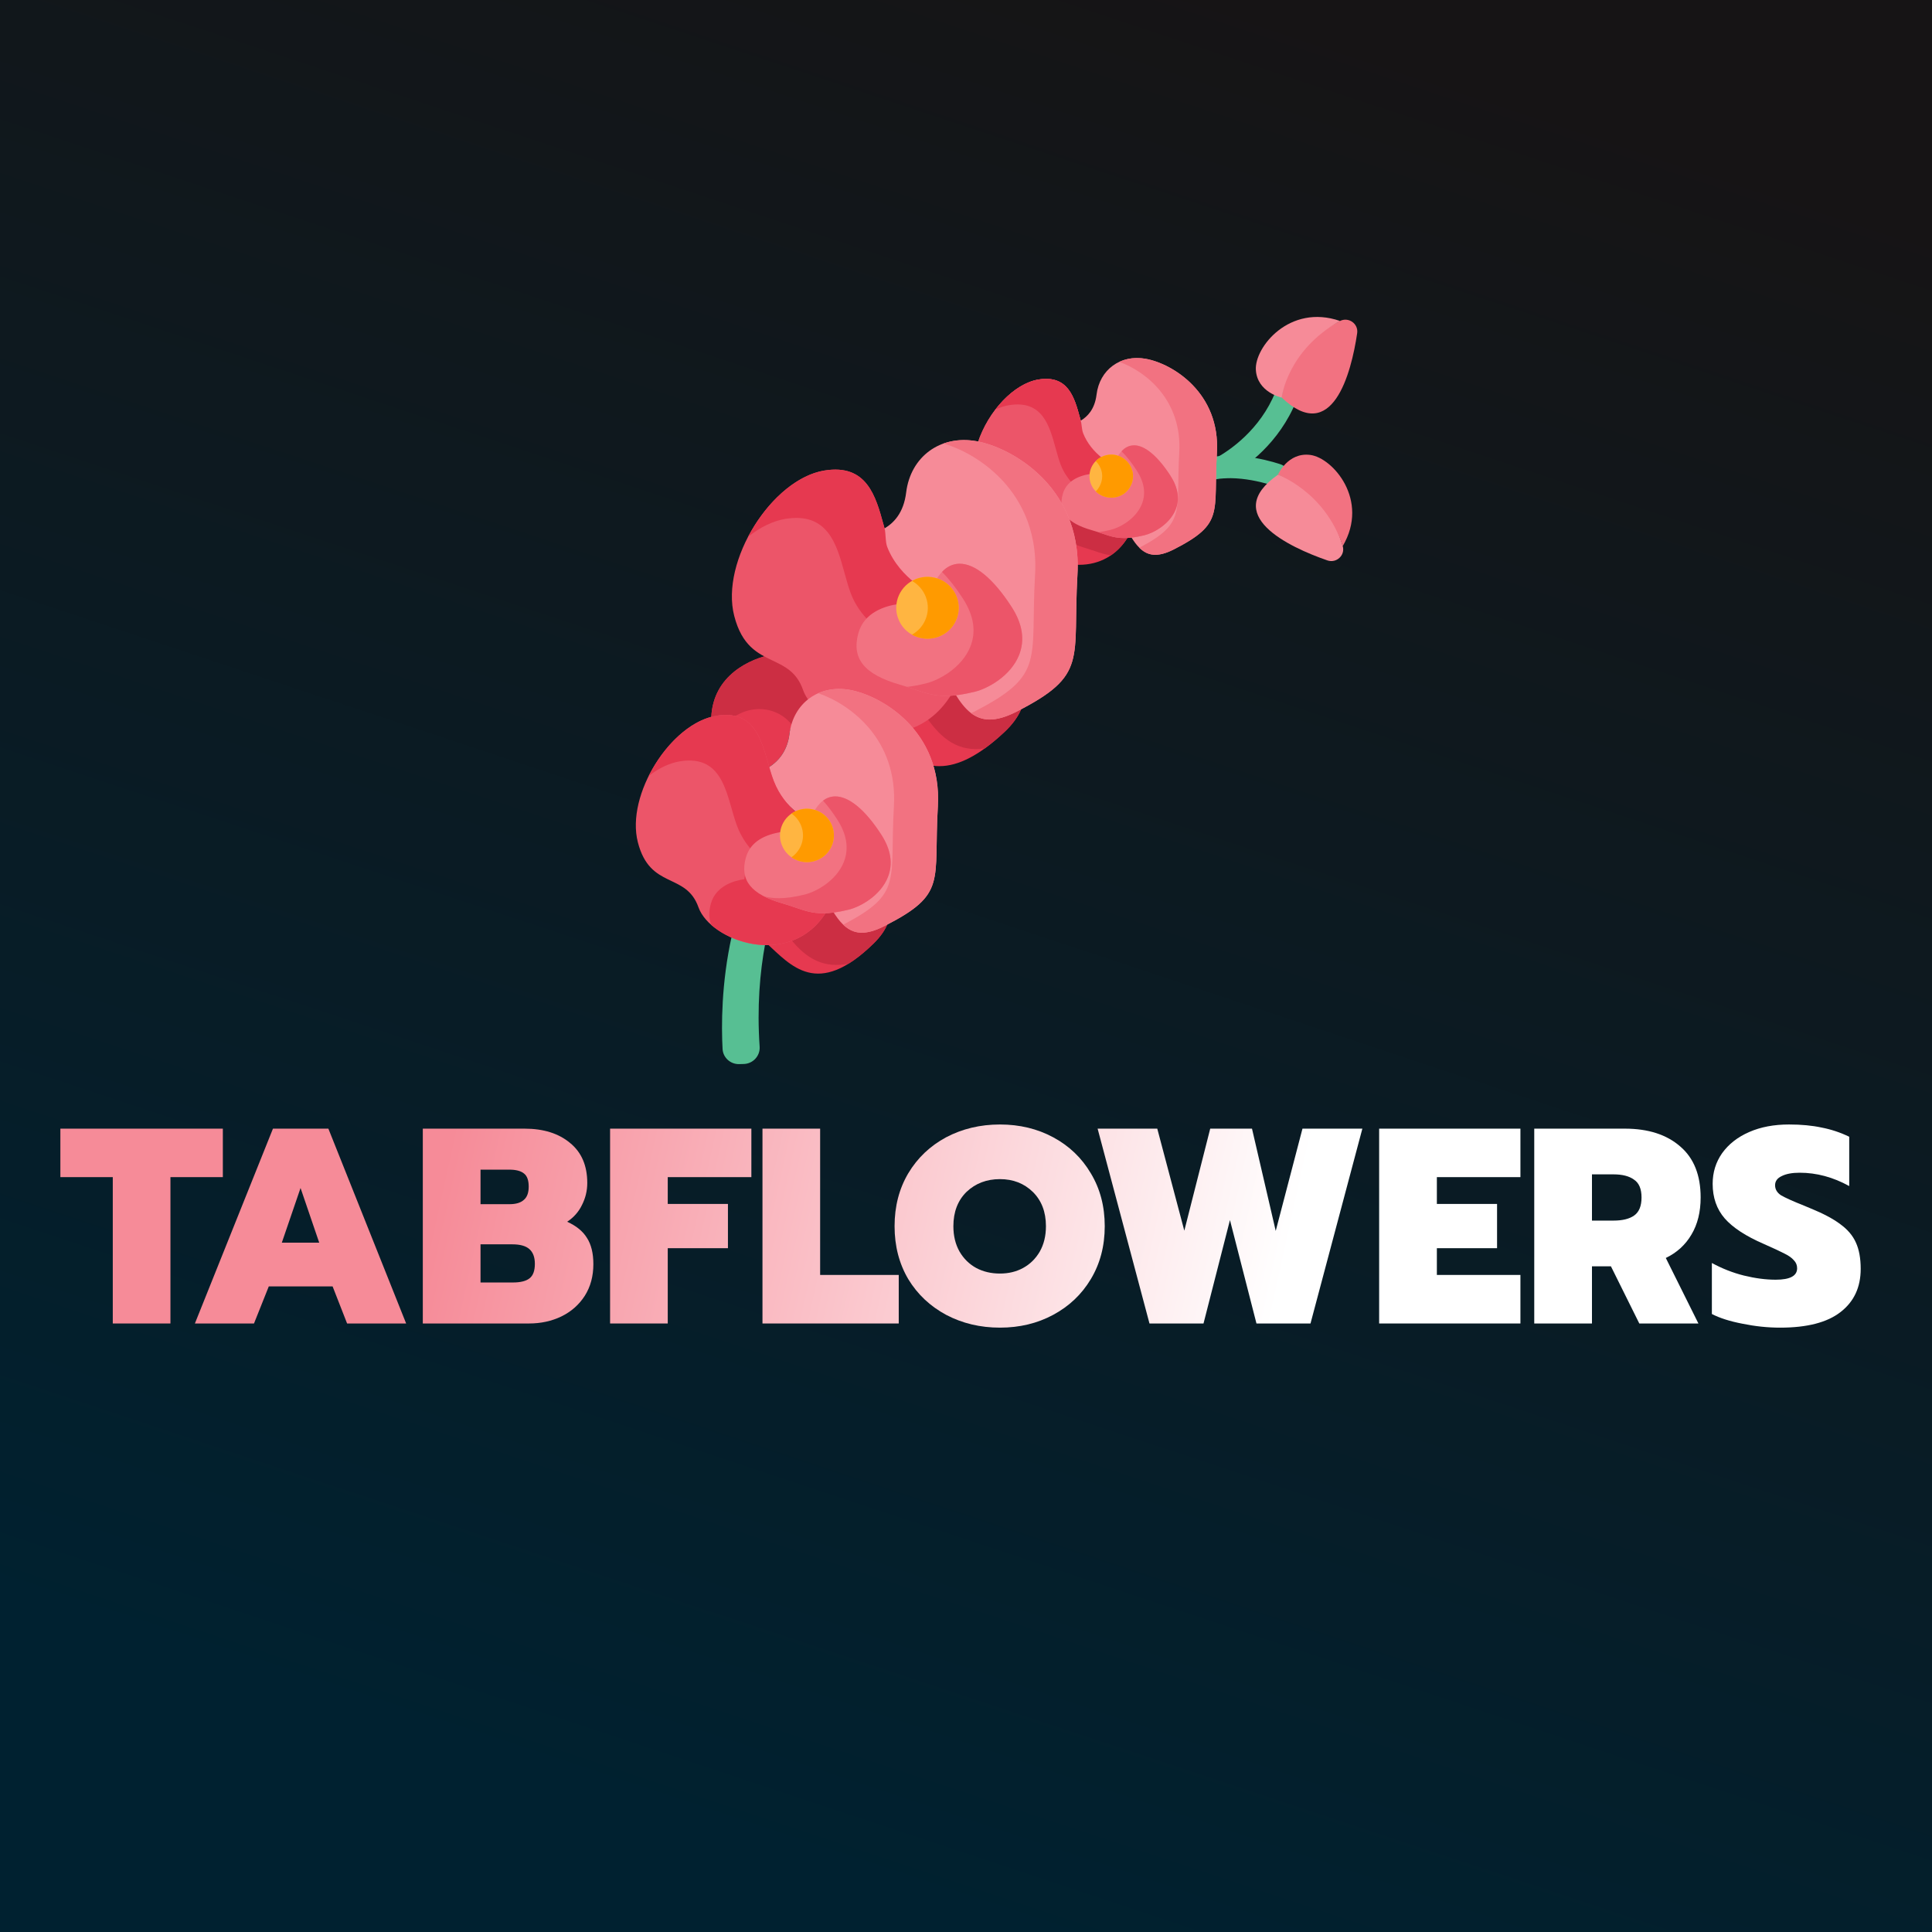 <svg width="32" height="32" viewBox="0 0 32 32" fill="none" xmlns="http://www.w3.org/2000/svg">
<rect x="0" y="0" width="32" height="32" fill="#333333" stroke="none"/>
<rect width="32" height="32" fill="url(#paint0_linear_2079_1836)"/>
<g clip-path="url(#clip0_2079_1836)">
<path d="M21.329 7.932C21.365 7.835 21.314 7.728 21.217 7.693C21.188 7.683 20.5 7.439 19.922 7.604C19.822 7.632 19.764 7.736 19.793 7.835C19.821 7.934 19.926 7.991 20.026 7.963C20.485 7.832 21.082 8.042 21.088 8.044C21.186 8.079 21.294 8.029 21.329 7.932Z" fill="#57BF93"/>
<path d="M20.346 7.899C20.645 7.731 21.189 7.341 21.475 6.631C21.514 6.535 21.467 6.427 21.37 6.388C21.273 6.35 21.163 6.397 21.125 6.492C20.872 7.12 20.365 7.459 20.159 7.575C20.069 7.626 20.037 7.74 20.089 7.83C20.141 7.92 20.256 7.951 20.346 7.899Z" fill="#57BF93"/>
<path d="M21.167 7.863C21.167 7.863 21.957 8.07 22.24 9.045C22.284 9.197 22.135 9.334 21.985 9.282C21.344 9.06 20.218 8.527 21.167 7.863Z" fill="#F68B98"/>
<path d="M21.167 7.863C21.167 7.863 21.328 7.487 21.702 7.535C22.076 7.583 22.687 8.284 22.24 9.045C21.948 8.145 21.167 7.863 21.167 7.863Z" fill="#F27281"/>
<path d="M21.229 6.585C21.229 6.585 21.283 5.778 22.195 5.316C22.338 5.245 22.502 5.363 22.479 5.519C22.381 6.184 22.067 7.38 21.229 6.585Z" fill="#F27281"/>
<path d="M21.229 6.585C21.229 6.585 20.824 6.5 20.801 6.127C20.777 5.755 21.356 5.027 22.195 5.316C21.315 5.808 21.229 6.585 21.229 6.585Z" fill="#F68B98"/>
<path d="M17.661 8.513C17.783 8.689 18.062 8.744 18.261 8.812C18.394 8.858 18.499 8.894 18.665 8.886L18.689 8.885L18.677 8.905C18.496 9.196 18.212 9.355 17.874 9.355C17.858 9.355 17.841 9.354 17.825 9.354L17.813 9.353L17.813 9.341C17.809 9.049 17.75 8.775 17.639 8.525L17.661 8.513Z" fill="#E63950"/>
<path d="M18.4 9.198C18.309 9.186 18.231 9.16 18.142 9.13C18.033 9.092 17.901 9.059 17.783 9.008C17.755 8.839 17.707 8.677 17.639 8.525L17.661 8.513C17.783 8.689 18.062 8.744 18.261 8.812C18.394 8.858 18.499 8.894 18.665 8.886L18.689 8.885L18.677 8.905C18.601 9.027 18.508 9.125 18.4 9.198Z" fill="#CC2E43"/>
<path d="M16.194 7.336C16.368 6.803 16.801 6.351 17.201 6.286C17.692 6.206 17.796 6.584 17.887 6.918C17.912 7.007 17.934 7.091 17.964 7.166C18.029 7.334 18.142 7.464 18.284 7.577C18.158 7.634 18.081 7.73 18.071 7.873C17.865 7.903 17.681 7.993 17.626 8.192C17.602 8.282 17.599 8.357 17.618 8.424L17.595 8.433C17.238 7.736 16.552 7.425 16.203 7.352L16.189 7.349L16.194 7.336Z" fill="#EC5569"/>
<path d="M16.194 7.336C16.368 6.803 16.801 6.351 17.201 6.286C17.692 6.206 17.796 6.584 17.887 6.918C17.912 7.007 17.934 7.091 17.964 7.166C18.029 7.334 18.142 7.464 18.284 7.577C18.158 7.634 18.081 7.73 18.071 7.873C17.865 7.903 17.681 7.993 17.626 8.192C17.602 8.282 17.599 8.357 17.618 8.424L17.595 8.433C17.238 7.736 16.552 7.425 16.203 7.352L16.189 7.349L16.194 7.336Z" fill="#EC5569"/>
<path d="M17.57 7.701C17.537 7.616 17.512 7.522 17.484 7.422C17.381 7.047 17.265 6.621 16.712 6.711C16.638 6.724 16.562 6.748 16.487 6.783C16.691 6.517 16.952 6.327 17.201 6.286C17.692 6.206 17.796 6.584 17.887 6.918C17.912 7.007 17.934 7.091 17.964 7.166C18.029 7.334 18.142 7.464 18.284 7.577C18.158 7.634 18.081 7.73 18.071 7.873C17.951 7.891 17.838 7.929 17.754 7.997C17.677 7.91 17.614 7.813 17.57 7.701Z" fill="#E63950"/>
<path d="M17.901 6.967C18.01 6.901 18.132 6.781 18.162 6.538C18.212 6.123 18.558 5.868 18.977 5.943C19.424 6.023 20.214 6.509 20.156 7.5C20.097 8.5 20.287 8.668 19.444 9.099C19.092 9.278 18.912 9.18 18.738 8.898L18.728 8.882L18.748 8.879C18.81 8.872 18.876 8.859 18.951 8.841C19.099 8.804 19.354 8.665 19.448 8.431C19.516 8.264 19.487 8.083 19.364 7.892C19.16 7.576 18.953 7.402 18.784 7.402H18.78C18.665 7.403 18.589 7.482 18.53 7.579C18.442 7.547 18.357 7.544 18.259 7.589C18.118 7.477 18.004 7.339 17.94 7.175C17.917 7.114 17.917 7.024 17.901 6.967Z" fill="#F68B98"/>
<path d="M19.532 7.5C19.583 6.635 18.988 6.155 18.538 5.993C18.665 5.934 18.816 5.914 18.977 5.943C19.424 6.023 20.214 6.509 20.156 7.5C20.097 8.5 20.287 8.668 19.444 9.099C19.179 9.234 19.012 9.212 18.871 9.072C19.656 8.661 19.475 8.479 19.532 7.5Z" fill="#F27281"/>
<path d="M17.602 8.186C17.66 7.974 17.854 7.879 18.073 7.848C18.052 8.124 18.308 8.279 18.526 8.196C18.803 8.091 18.828 7.687 18.506 7.57C18.571 7.464 18.652 7.378 18.78 7.376C18.781 7.376 18.782 7.376 18.784 7.376C18.962 7.376 19.176 7.555 19.386 7.879C19.513 8.076 19.542 8.265 19.472 8.44C19.374 8.683 19.11 8.827 18.957 8.865C18.817 8.899 18.71 8.912 18.62 8.912C18.415 8.912 18.297 8.842 18.088 8.783C17.671 8.664 17.521 8.48 17.602 8.186Z" fill="#F27281"/>
<path d="M18.398 8.775C18.551 8.738 18.814 8.594 18.912 8.351C18.983 8.176 18.954 7.987 18.826 7.79C18.742 7.661 18.659 7.555 18.576 7.475C18.629 7.417 18.694 7.378 18.78 7.377C18.781 7.377 18.782 7.376 18.784 7.376C18.962 7.376 19.176 7.555 19.386 7.879C19.513 8.076 19.542 8.265 19.472 8.44C19.374 8.683 19.11 8.827 18.957 8.865C18.817 8.899 18.71 8.912 18.62 8.912C18.451 8.912 18.341 8.865 18.191 8.815C18.251 8.807 18.319 8.795 18.398 8.775Z" fill="#EC5569"/>
<path d="M18.276 7.554C18.574 7.44 18.865 7.742 18.735 8.031C18.605 8.323 18.184 8.309 18.069 8.015C17.998 7.832 18.09 7.625 18.276 7.554Z" fill="#FFB541"/>
<path d="M18.224 8.031C18.29 7.884 18.247 7.734 18.149 7.636C18.184 7.601 18.227 7.573 18.276 7.554C18.574 7.44 18.865 7.742 18.735 8.031C18.626 8.274 18.317 8.305 18.15 8.139C18.179 8.109 18.204 8.074 18.224 8.031Z" fill="#FF9A00"/>
<path d="M12.121 15.5C12.289 15.573 12.481 15.62 12.675 15.625C12.585 16.108 12.537 16.68 12.582 17.337C12.592 17.488 12.473 17.619 12.319 17.623L12.244 17.625C12.098 17.629 11.975 17.517 11.968 17.373C11.948 17.005 11.945 16.288 12.121 15.5Z" fill="#57BF93"/>
<path d="M13.391 11.364C13.409 11.415 13.479 11.513 13.513 11.563C13.337 11.693 13.107 11.904 13.076 12.156C13.038 12.47 12.858 12.634 12.726 12.713C12.731 12.731 12.72 12.759 12.726 12.777C12.594 12.326 12.488 11.783 11.865 11.855C11.837 11.859 11.809 11.866 11.781 11.874C11.816 11.183 12.422 10.909 12.804 10.836C13.036 10.951 13.271 11.024 13.391 11.364Z" fill="#E63950"/>
<path d="M12.804 10.836C13.036 10.951 13.271 11.024 13.391 11.364C13.409 11.415 13.479 11.513 13.513 11.563C13.373 11.667 13.199 11.822 13.118 12.008C13.093 11.974 13.065 11.945 13.036 11.919C12.827 11.729 12.52 11.694 12.264 11.815C12.228 11.832 12.191 11.851 12.155 11.872C12.073 11.85 11.977 11.842 11.865 11.855C11.837 11.859 11.809 11.866 11.781 11.874C11.816 11.183 12.422 10.909 12.804 10.836Z" fill="#CC2E43"/>
<path d="M15.093 12.014C15.346 11.915 15.553 11.737 15.709 11.486L15.716 11.475L15.729 11.474C15.754 11.473 15.779 11.471 15.806 11.468L15.803 11.464H15.848L15.85 11.488L15.87 11.476C16.091 11.837 16.317 11.997 16.812 11.744C16.836 11.732 16.859 11.72 16.882 11.708L16.942 11.676L16.917 11.739C16.864 11.87 16.769 12.001 16.633 12.128C16.23 12.505 15.877 12.69 15.559 12.69C15.522 12.69 15.486 12.688 15.45 12.683L15.434 12.681L15.429 12.666C15.358 12.44 15.242 12.234 15.084 12.053L15.06 12.027L15.093 12.014Z" fill="#E63950"/>
<path d="M16.633 12.128C16.522 12.232 16.415 12.321 16.311 12.396C15.881 12.458 15.602 12.252 15.344 11.879C15.486 11.78 15.608 11.648 15.709 11.486L15.716 11.475L15.729 11.474C15.754 11.473 15.779 11.471 15.806 11.468L15.803 11.464H15.848L15.85 11.488L15.87 11.476C16.091 11.837 16.317 11.997 16.812 11.744C16.836 11.732 16.859 11.72 16.882 11.708L16.942 11.676L16.917 11.739C16.865 11.87 16.769 12.001 16.633 12.128Z" fill="#CC2E43"/>
<path d="M13.655 7.793C14.357 7.679 14.505 8.218 14.635 8.693C14.669 8.819 14.702 8.937 14.743 9.043C14.846 9.307 15.033 9.494 15.172 9.605L15.204 9.63L15.167 9.647C15.012 9.717 14.908 9.865 14.896 10.034L14.895 10.054L14.875 10.057C14.685 10.084 14.354 10.178 14.265 10.501C14.157 10.894 14.354 11.131 14.924 11.294C15.011 11.319 15.086 11.345 15.159 11.37C15.347 11.434 15.495 11.485 15.729 11.474L15.777 11.472L15.752 11.512C15.59 11.772 15.375 11.957 15.112 12.06L15.095 12.066L15.084 12.053C14.692 11.605 13.926 11.211 13.418 11.588L13.397 11.604L13.382 11.583C13.346 11.53 13.318 11.478 13.3 11.425C13.196 11.132 13.004 11.04 12.801 10.943C12.55 10.823 12.289 10.699 12.161 10.201C11.928 9.294 12.783 7.936 13.655 7.793Z" fill="#EC5569"/>
<path d="M14.896 10.034L14.895 10.054L14.875 10.057C14.738 10.077 14.528 10.132 14.388 10.281C14.28 10.172 14.169 10.026 14.098 9.844C14.056 9.738 14.024 9.619 13.989 9.494C13.859 9.018 13.712 8.48 13.01 8.594C12.797 8.629 12.586 8.736 12.391 8.891C12.68 8.338 13.165 7.874 13.655 7.794C14.357 7.679 14.505 8.218 14.635 8.694C14.669 8.819 14.702 8.938 14.743 9.043C14.846 9.307 15.033 9.495 15.172 9.605L15.204 9.63L15.167 9.647C15.012 9.717 14.908 9.866 14.896 10.034Z" fill="#E63950"/>
<path d="M14.651 8.752C14.804 8.66 14.967 8.497 15.009 8.156C15.082 7.564 15.574 7.2 16.172 7.307C16.461 7.359 16.9 7.545 17.263 7.912C17.555 8.208 17.893 8.727 17.846 9.519C17.764 10.937 18.033 11.177 16.835 11.788C16.66 11.877 16.516 11.917 16.393 11.917C16.144 11.917 15.981 11.754 15.826 11.502L15.806 11.469L15.845 11.464C15.932 11.453 16.026 11.435 16.132 11.409C16.34 11.359 16.698 11.163 16.831 10.834C16.925 10.6 16.886 10.345 16.713 10.078C16.424 9.632 16.135 9.387 15.897 9.387C15.895 9.387 15.893 9.387 15.892 9.387C15.759 9.389 15.645 9.468 15.552 9.622L15.541 9.64L15.522 9.633C15.415 9.594 15.299 9.595 15.194 9.635C15.187 9.638 15.181 9.641 15.174 9.644L15.153 9.653L15.141 9.644C14.997 9.529 14.803 9.335 14.696 9.061C14.662 8.975 14.674 8.834 14.651 8.752Z" fill="#F68B98"/>
<path d="M16.132 11.789C17.33 11.177 17.061 10.938 17.144 9.52C17.19 8.727 16.852 8.208 16.56 7.913C16.259 7.608 15.906 7.428 15.629 7.346C15.791 7.288 15.976 7.273 16.172 7.307C16.461 7.359 16.9 7.545 17.263 7.913C17.555 8.208 17.893 8.727 17.846 9.52C17.764 10.938 18.033 11.177 16.835 11.789C16.66 11.878 16.516 11.918 16.393 11.918C16.273 11.918 16.173 11.879 16.084 11.812C16.1 11.804 16.116 11.797 16.132 11.789Z" fill="#F27281"/>
<path d="M14.217 10.488C14.313 10.138 14.666 10.037 14.867 10.007L14.898 10.003L14.896 10.034C14.891 10.103 14.901 10.17 14.926 10.233C14.971 10.348 15.058 10.439 15.172 10.489C15.286 10.539 15.413 10.543 15.53 10.498C15.646 10.454 15.738 10.367 15.789 10.254C15.839 10.141 15.842 10.015 15.797 9.9C15.749 9.776 15.649 9.679 15.522 9.633L15.493 9.622L15.509 9.597C15.611 9.427 15.74 9.339 15.891 9.337C16.149 9.333 16.455 9.587 16.755 10.052C16.937 10.333 16.979 10.602 16.878 10.852C16.738 11.199 16.363 11.405 16.144 11.458C15.945 11.507 15.793 11.526 15.665 11.526C15.46 11.526 15.316 11.476 15.143 11.417C15.071 11.392 14.996 11.366 14.91 11.342C14.315 11.172 14.101 10.909 14.217 10.488Z" fill="#F27281"/>
<path d="M15.337 11.319C15.556 11.265 15.931 11.06 16.071 10.713C16.172 10.463 16.13 10.194 15.948 9.913C15.833 9.734 15.716 9.586 15.602 9.473C15.686 9.384 15.783 9.339 15.891 9.337C16.149 9.333 16.455 9.587 16.755 10.052C16.937 10.333 16.978 10.602 16.878 10.852C16.738 11.199 16.362 11.404 16.144 11.458C15.945 11.506 15.793 11.526 15.665 11.526C15.46 11.526 15.316 11.476 15.143 11.417C15.104 11.404 15.066 11.39 15.024 11.377C15.115 11.367 15.218 11.348 15.337 11.319Z" fill="#EC5569"/>
<path d="M15.175 9.589C15.442 9.487 15.742 9.619 15.844 9.883C15.894 10.01 15.891 10.149 15.835 10.275C15.779 10.4 15.677 10.496 15.548 10.545C15.487 10.568 15.424 10.579 15.361 10.579C15.29 10.579 15.219 10.565 15.152 10.535C15.025 10.48 14.928 10.379 14.879 10.251C14.776 9.988 14.909 9.691 15.175 9.589Z" fill="#FFB541"/>
<path d="M15.323 10.275C15.379 10.149 15.383 10.01 15.333 9.883C15.288 9.768 15.206 9.679 15.106 9.622C15.128 9.61 15.151 9.598 15.175 9.589C15.442 9.487 15.742 9.619 15.845 9.883C15.894 10.01 15.891 10.149 15.835 10.275C15.779 10.4 15.677 10.496 15.548 10.545C15.487 10.568 15.424 10.579 15.361 10.579C15.29 10.579 15.219 10.565 15.152 10.535C15.136 10.528 15.12 10.521 15.105 10.512C15.201 10.458 15.278 10.376 15.323 10.275Z" fill="#FF9A00"/>
<path d="M13.671 15.05C13.704 15.049 13.739 15.046 13.775 15.043C13.775 15.043 13.775 15.043 13.775 15.043C14 15.416 14.218 15.537 14.646 15.315C14.667 15.304 14.688 15.293 14.708 15.283C14.666 15.395 14.589 15.511 14.467 15.63C13.536 16.537 13.105 15.996 12.686 15.613C13.054 15.619 13.427 15.467 13.671 15.05Z" fill="#E63950"/>
<path d="M14.055 15.962C13.651 16.04 13.361 15.89 13.092 15.549C13.314 15.469 13.518 15.312 13.671 15.05C13.704 15.049 13.739 15.046 13.775 15.043H13.775C14 15.416 14.218 15.537 14.646 15.315C14.667 15.304 14.688 15.293 14.708 15.283C14.666 15.395 14.589 15.511 14.467 15.63C14.317 15.776 14.181 15.884 14.055 15.962Z" fill="#CC2E43"/>
<path d="M14.05 15.043C14.372 14.964 15.021 14.525 14.575 13.836C14.177 13.22 13.765 13.02 13.514 13.435C13.412 13.398 13.296 13.397 13.185 13.448C13.048 13.339 12.889 13.173 12.799 12.943C12.772 12.872 12.748 12.794 12.726 12.713C12.858 12.634 13.038 12.47 13.076 12.156C13.139 11.648 13.56 11.335 14.076 11.427C14.591 11.519 15.607 12.098 15.534 13.354C15.46 14.61 15.697 14.803 14.654 15.336C14.225 15.555 14.011 15.444 13.794 15.091C13.869 15.082 13.953 15.067 14.05 15.043Z" fill="#F68B98"/>
<path d="M14.806 13.354C14.87 12.249 14.092 11.668 13.553 11.482C13.705 11.414 13.884 11.392 14.076 11.427C14.591 11.519 15.607 12.098 15.534 13.354C15.46 14.61 15.697 14.803 14.654 15.336C14.337 15.498 14.136 15.479 13.966 15.315C14.963 14.798 14.733 14.594 14.806 13.354Z" fill="#F27281"/>
<path d="M10.565 13.951C10.362 13.162 11.11 11.978 11.865 11.855C12.62 11.732 12.637 12.477 12.816 12.936C12.905 13.166 13.048 13.339 13.184 13.448C13.037 13.515 12.944 13.655 12.933 13.807C12.764 13.832 12.459 13.917 12.377 14.215C12.286 14.546 12.42 14.783 12.973 14.941C13.252 15.02 13.4 15.114 13.69 15.1C13.089 16.071 11.765 15.583 11.569 15.028C11.361 14.442 10.768 14.74 10.565 13.951Z" fill="#EC5569"/>
<path d="M12.933 13.807C12.795 13.827 12.567 13.888 12.443 14.071C12.354 13.97 12.271 13.843 12.212 13.69C12.034 13.232 12.016 12.487 11.261 12.61C11.085 12.639 10.908 12.726 10.745 12.852C10.994 12.353 11.428 11.927 11.865 11.855C12.619 11.732 12.637 12.477 12.816 12.936C12.905 13.166 13.048 13.339 13.185 13.448C13.037 13.515 12.944 13.655 12.933 13.807Z" fill="#E63950"/>
<path d="M11.785 15.323C11.737 15.22 11.737 15.102 11.774 14.969C11.856 14.671 12.16 14.586 12.329 14.562C12.332 14.522 12.341 14.483 12.354 14.446C12.379 14.66 12.558 14.822 12.973 14.941C13.252 15.02 13.4 15.114 13.69 15.1C13.201 15.889 12.235 15.714 11.785 15.323Z" fill="#E63950"/>
<path d="M12.353 14.208C12.428 13.935 12.676 13.819 12.96 13.778C12.957 13.819 12.948 13.892 12.984 13.983C13.065 14.192 13.302 14.296 13.512 14.215C13.841 14.09 13.895 13.599 13.477 13.447C13.562 13.307 13.664 13.194 13.832 13.191C14.06 13.189 14.331 13.412 14.596 13.823C14.757 14.072 14.794 14.31 14.705 14.531C14.581 14.838 14.249 15.02 14.056 15.067C13.88 15.11 13.746 15.127 13.632 15.127C13.451 15.127 13.325 15.083 13.171 15.031C13.108 15.009 13.042 14.986 12.966 14.965C12.44 14.815 12.251 14.581 12.353 14.208Z" fill="#F27281"/>
<path d="M12.903 14.877C13.016 14.877 13.151 14.86 13.326 14.817C13.52 14.77 13.851 14.588 13.975 14.281C14.064 14.06 14.028 13.822 13.867 13.573C13.789 13.452 13.71 13.348 13.632 13.261C13.688 13.219 13.752 13.193 13.832 13.191C14.06 13.189 14.331 13.412 14.596 13.823C14.757 14.072 14.794 14.31 14.705 14.531C14.581 14.838 14.249 15.02 14.056 15.067C13.88 15.11 13.746 15.127 13.632 15.127C13.451 15.127 13.324 15.083 13.171 15.031C13.108 15.009 13.042 14.986 12.966 14.964C12.845 14.93 12.743 14.891 12.657 14.848C12.732 14.866 12.81 14.877 12.903 14.877Z" fill="#EC5569"/>
<path d="M13.205 13.425C13.435 13.337 13.694 13.45 13.782 13.678C13.871 13.906 13.756 14.162 13.526 14.25C13.296 14.338 13.038 14.224 12.949 13.996C12.86 13.768 12.975 13.513 13.205 13.425Z" fill="#FFB541"/>
<path d="M13.27 13.678C13.237 13.593 13.18 13.524 13.11 13.475C13.139 13.455 13.17 13.438 13.204 13.425C13.434 13.337 13.693 13.45 13.782 13.678C13.87 13.906 13.756 14.162 13.526 14.25C13.382 14.305 13.227 14.281 13.109 14.199C13.274 14.085 13.346 13.872 13.27 13.678Z" fill="#FF9A00"/>
</g>
<path d="M1.868 19.497H1V18.694H3.691V19.497H2.823V21.921H1.868V19.497Z" fill="url(#paint1_linear_2079_1836)"/>
<path d="M4.521 18.694H5.439L6.727 21.921H5.749L5.509 21.307H4.452L4.207 21.921H3.228L4.521 18.694ZM5.287 20.582L4.978 19.677L4.668 20.582H5.287Z" fill="url(#paint2_linear_2079_1836)"/>
<path d="M7.003 18.694H8.688C9.002 18.694 9.253 18.773 9.441 18.93C9.631 19.084 9.727 19.305 9.727 19.594C9.727 19.724 9.697 19.845 9.639 19.959C9.584 20.073 9.502 20.165 9.394 20.236C9.545 20.304 9.654 20.393 9.722 20.504C9.793 20.614 9.828 20.759 9.828 20.938C9.828 21.137 9.781 21.313 9.685 21.464C9.59 21.611 9.461 21.725 9.297 21.805C9.137 21.882 8.959 21.921 8.762 21.921H7.003V18.694ZM8.439 19.945C8.544 19.945 8.622 19.922 8.674 19.876C8.73 19.83 8.757 19.756 8.757 19.654C8.757 19.55 8.731 19.477 8.679 19.437C8.627 19.394 8.545 19.373 8.434 19.373H7.959V19.945H8.439ZM8.494 21.242C8.62 21.242 8.713 21.219 8.771 21.173C8.83 21.127 8.859 21.047 8.859 20.933C8.859 20.822 8.828 20.741 8.767 20.688C8.708 20.636 8.614 20.61 8.485 20.61H7.959V21.242H8.494Z" fill="url(#paint3_linear_2079_1836)"/>
<path d="M10.105 18.694H12.445V19.497H11.06V19.941H12.057V20.674H11.06V21.921H10.105V18.694Z" fill="url(#paint4_linear_2079_1836)"/>
<path d="M12.629 18.694H13.584V21.117H14.886V21.921H12.629V18.694Z" fill="url(#paint5_linear_2079_1836)"/>
<path d="M16.562 21.99C16.236 21.99 15.939 21.919 15.671 21.778C15.407 21.636 15.197 21.439 15.044 21.187C14.893 20.931 14.817 20.639 14.817 20.31C14.817 19.98 14.893 19.688 15.044 19.433C15.197 19.177 15.407 18.979 15.671 18.837C15.939 18.696 16.236 18.625 16.562 18.625C16.888 18.625 17.182 18.696 17.444 18.837C17.708 18.979 17.916 19.177 18.067 19.433C18.221 19.688 18.298 19.98 18.298 20.31C18.298 20.639 18.221 20.931 18.067 21.187C17.916 21.439 17.708 21.636 17.444 21.778C17.182 21.919 16.888 21.99 16.562 21.99ZM16.562 21.094C16.704 21.094 16.831 21.064 16.945 21.002C17.062 20.938 17.154 20.847 17.222 20.73C17.29 20.61 17.324 20.47 17.324 20.31C17.324 20.073 17.251 19.884 17.107 19.742C16.962 19.601 16.781 19.53 16.562 19.53C16.341 19.53 16.156 19.601 16.008 19.742C15.864 19.884 15.791 20.073 15.791 20.31C15.791 20.47 15.825 20.61 15.893 20.73C15.961 20.847 16.053 20.938 16.17 21.002C16.287 21.064 16.418 21.094 16.562 21.094Z" fill="url(#paint6_linear_2079_1836)"/>
<path d="M18.18 18.694H19.168L19.616 20.384L20.045 18.694H20.737L21.13 20.388L21.573 18.694H22.565L21.706 21.921H20.811L20.372 20.208L19.934 21.921H19.039L18.18 18.694Z" fill="url(#paint7_linear_2079_1836)"/>
<path d="M22.843 18.694H25.183V19.497H23.799V19.941H24.796V20.674H23.799V21.117H25.183V21.921H22.843V18.694Z" fill="url(#paint8_linear_2079_1836)"/>
<path d="M25.412 18.694H26.913C27.3 18.694 27.606 18.793 27.831 18.99C28.056 19.183 28.168 19.465 28.168 19.834C28.168 20.074 28.117 20.279 28.016 20.448C27.917 20.617 27.776 20.747 27.591 20.836L28.131 21.921H27.152L26.682 20.974H26.368V21.921H25.412V18.694ZM26.723 20.217C26.871 20.217 26.985 20.19 27.065 20.134C27.148 20.076 27.189 19.976 27.189 19.834C27.189 19.693 27.148 19.594 27.065 19.539C26.985 19.48 26.871 19.451 26.723 19.451H26.368V20.217H26.723Z" fill="url(#paint9_linear_2079_1836)"/>
<path d="M29.485 21.99C29.278 21.99 29.071 21.968 28.861 21.925C28.652 21.885 28.483 21.831 28.354 21.764V20.919C28.523 21.011 28.7 21.081 28.884 21.127C29.072 21.173 29.248 21.196 29.411 21.196C29.648 21.196 29.766 21.133 29.766 21.007C29.766 20.954 29.748 20.91 29.711 20.873C29.677 20.833 29.625 20.796 29.554 20.762C29.483 20.725 29.371 20.673 29.217 20.605C28.918 20.476 28.701 20.334 28.566 20.18C28.434 20.027 28.367 19.836 28.367 19.608C28.367 19.417 28.42 19.248 28.524 19.1C28.632 18.95 28.781 18.833 28.972 18.75C29.163 18.666 29.383 18.625 29.632 18.625C29.835 18.625 30.015 18.642 30.172 18.676C30.329 18.706 30.482 18.757 30.629 18.828V19.645C30.361 19.497 30.088 19.424 29.808 19.424C29.685 19.424 29.586 19.442 29.512 19.479C29.438 19.513 29.401 19.564 29.401 19.631C29.401 19.699 29.434 19.754 29.498 19.797C29.566 19.837 29.692 19.894 29.877 19.968L29.978 20.01C30.197 20.099 30.365 20.188 30.482 20.277C30.602 20.364 30.688 20.465 30.74 20.582C30.792 20.696 30.819 20.841 30.819 21.016C30.819 21.321 30.708 21.559 30.486 21.731C30.265 21.904 29.931 21.99 29.485 21.99Z" fill="url(#paint10_linear_2079_1836)"/>
<defs>
<linearGradient id="paint0_linear_2079_1836" x1="26.125" y1="1.562" x2="16" y2="32" gradientUnits="userSpaceOnUse">
<stop stop-color="#161415"/>
<stop offset="1" stop-color="#002130"/>
</linearGradient>
<linearGradient id="paint1_linear_2079_1836" x1="7.324" y1="19.497" x2="20.94" y2="22.498" gradientUnits="userSpaceOnUse">
<stop stop-color="#F68B98"/>
<stop offset="1" stop-color="white"/>
</linearGradient>
<linearGradient id="paint2_linear_2079_1836" x1="7.324" y1="19.497" x2="20.94" y2="22.498" gradientUnits="userSpaceOnUse">
<stop stop-color="#F68B98"/>
<stop offset="1" stop-color="white"/>
</linearGradient>
<linearGradient id="paint3_linear_2079_1836" x1="7.324" y1="19.497" x2="20.94" y2="22.498" gradientUnits="userSpaceOnUse">
<stop stop-color="#F68B98"/>
<stop offset="1" stop-color="white"/>
</linearGradient>
<linearGradient id="paint4_linear_2079_1836" x1="7.324" y1="19.497" x2="20.94" y2="22.498" gradientUnits="userSpaceOnUse">
<stop stop-color="#F68B98"/>
<stop offset="1" stop-color="white"/>
</linearGradient>
<linearGradient id="paint5_linear_2079_1836" x1="7.324" y1="19.497" x2="20.94" y2="22.498" gradientUnits="userSpaceOnUse">
<stop stop-color="#F68B98"/>
<stop offset="1" stop-color="white"/>
</linearGradient>
<linearGradient id="paint6_linear_2079_1836" x1="7.324" y1="19.497" x2="20.94" y2="22.498" gradientUnits="userSpaceOnUse">
<stop stop-color="#F68B98"/>
<stop offset="1" stop-color="white"/>
</linearGradient>
<linearGradient id="paint7_linear_2079_1836" x1="7.324" y1="19.497" x2="20.94" y2="22.498" gradientUnits="userSpaceOnUse">
<stop stop-color="#F68B98"/>
<stop offset="1" stop-color="white"/>
</linearGradient>
<linearGradient id="paint8_linear_2079_1836" x1="7.324" y1="19.497" x2="20.94" y2="22.498" gradientUnits="userSpaceOnUse">
<stop stop-color="#F68B98"/>
<stop offset="1" stop-color="white"/>
</linearGradient>
<linearGradient id="paint9_linear_2079_1836" x1="7.324" y1="19.497" x2="20.94" y2="22.498" gradientUnits="userSpaceOnUse">
<stop stop-color="#F68B98"/>
<stop offset="1" stop-color="white"/>
</linearGradient>
<linearGradient id="paint10_linear_2079_1836" x1="7.324" y1="19.497" x2="20.94" y2="22.498" gradientUnits="userSpaceOnUse">
<stop stop-color="#F68B98"/>
<stop offset="1" stop-color="white"/>
</linearGradient>
<clipPath id="clip0_2079_1836">
<rect width="12.5" height="12.375" fill="white" transform="matrix(-1 0 0 1 22.75 5.25)"/>
</clipPath>
</defs>
</svg>
